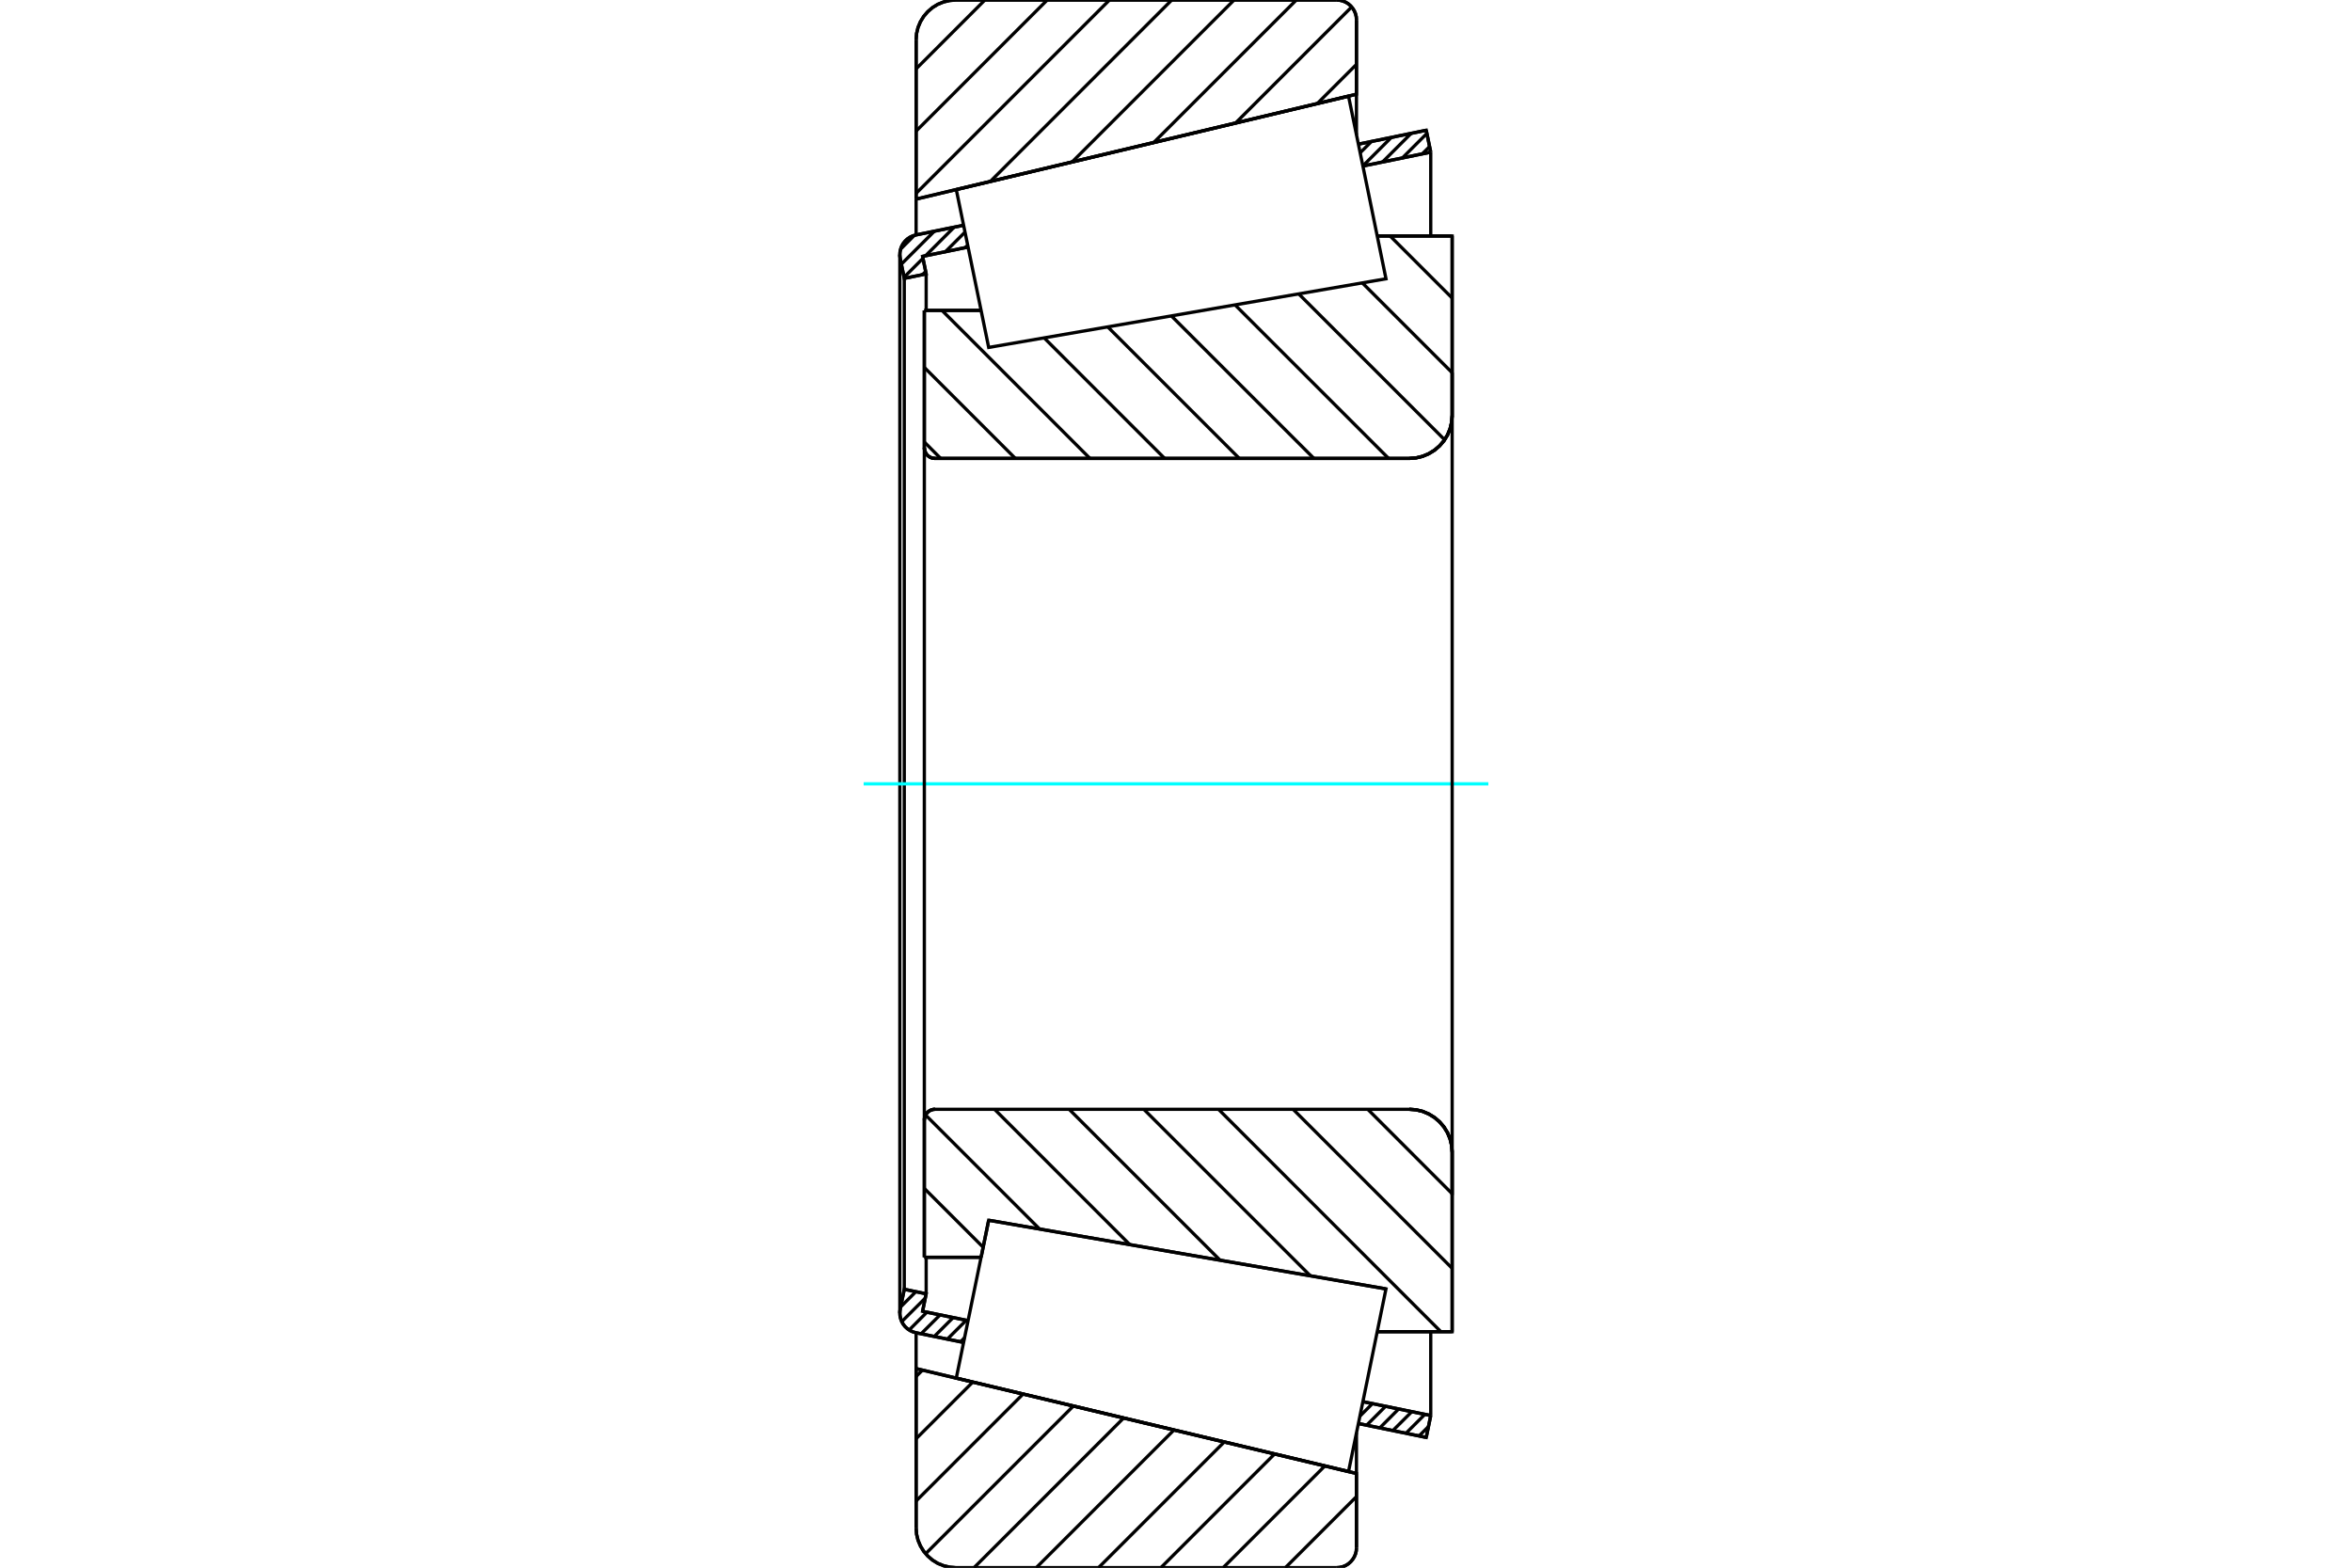 <?xml version="1.0" standalone="no"?>
<!DOCTYPE svg PUBLIC "-//W3C//DTD SVG 1.1//EN"
	"http://www.w3.org/Graphics/SVG/1.1/DTD/svg11.dtd">
<svg xmlns="http://www.w3.org/2000/svg" height="100%" width="100%" viewBox="0 0 36000 24000">
	<rect x="-1800" y="-1200" width="39600" height="26400" style="fill:#FFF"/>
	<g style="fill:none; fill-rule:evenodd" transform="matrix(1 0 0 1 0 0)">
		<g style="fill:none; stroke:#000; stroke-width:50; shape-rendering:geometricPrecision">
			<line x1="14148" y1="4752" x2="15017" y2="4752"/>
			<line x1="14148" y1="6854" x2="14148" y2="4752"/>
			<polyline points="14148,6854 14150,6879 14156,6904 14166,6928 14179,6950 14196,6970 14215,6986 14237,7000 14261,7010 14286,7016 14312,7018"/>
			<line x1="21571" y1="7018" x2="14312" y2="7018"/>
			<polyline points="21571,7018 21674,7010 21774,6986 21869,6946 21957,6892 22035,6825 22102,6747 22156,6659 22195,6564 22219,6464 22227,6361"/>
			<line x1="22227" y1="3613" x2="22227" y2="6361"/>
			<line x1="22227" y1="3613" x2="21080" y2="3613"/>
			<line x1="21214" y1="19732" x2="21214" y2="19732"/>
			<line x1="22227" y1="20387" x2="21080" y2="20387"/>
			<line x1="22227" y1="17639" x2="22227" y2="20387"/>
			<polyline points="22227,17639 22219,17536 22195,17436 22156,17341 22102,17253 22035,17175 21957,17108 21869,17054 21774,17014 21674,16990 21571,16982"/>
			<polyline points="14312,16982 14286,16984 14261,16990 14237,17000 14215,17014 14196,17030 14179,17050 14166,17072 14156,17096 14150,17121 14148,17146"/>
			<line x1="14148" y1="19248" x2="14148" y2="17146"/>
			<line x1="15017" y1="19248" x2="14148" y2="19248"/>
			<line x1="15133" y1="18681" x2="15017" y2="19248"/>
			<line x1="21214" y1="19732" x2="15133" y2="18681"/>
			<line x1="21080" y1="4291" x2="21080" y2="4291"/>
			<line x1="21080" y1="19709" x2="21080" y2="19709"/>
			<polyline points="14148,6854 14150,6879 14156,6904 14166,6928 14179,6950 14196,6970 14215,6986 14237,7000 14261,7010 14286,7016 14312,7018"/>
			<polyline points="14312,16982 14286,16984 14261,16990 14237,17000 14215,17014 14196,17030 14179,17050 14166,17072 14156,17096 14150,17121 14148,17146"/>
			<polyline points="21571,7018 21674,7010 21774,6986 21869,6946 21957,6892 22035,6825 22102,6747 22156,6659 22195,6564 22219,6464 22227,6361"/>
			<polyline points="22227,17639 22219,17536 22195,17436 22156,17341 22102,17253 22035,17175 21957,17108 21869,17054 21774,17014 21674,16990 21571,16982"/>
			<line x1="14749" y1="20552" x2="14018" y2="20403"/>
			<line x1="21830" y1="22006" x2="20791" y2="21793"/>
			<line x1="21899" y1="21671" x2="21830" y2="22006"/>
			<line x1="20860" y1="21458" x2="21899" y2="21671"/>
			<line x1="14121" y1="20075" x2="14818" y2="20218"/>
			<line x1="14176" y1="19807" x2="14121" y2="20075"/>
			<line x1="13841" y1="19738" x2="14176" y2="19807"/>
			<line x1="13779" y1="20039" x2="13841" y2="19738"/>
			<polyline points="13779,20039 13774,20070 13773,20101 13776,20148 13787,20193 13804,20237 13828,20277 13857,20313 13892,20344 13931,20370 13974,20390 14018,20403"/>
			<line x1="20791" y1="2207" x2="21830" y2="1994"/>
			<line x1="14018" y1="3597" x2="14749" y2="3448"/>
			<polyline points="14018,3597 13974,3610 13931,3630 13892,3656 13857,3687 13828,3723 13804,3763 13787,3807 13776,3852 13773,3899 13774,3930 13779,3961"/>
			<line x1="13841" y1="4262" x2="13779" y2="3961"/>
			<line x1="14176" y1="4193" x2="13841" y2="4262"/>
			<line x1="14121" y1="3925" x2="14176" y2="4193"/>
			<line x1="14818" y1="3782" x2="14121" y2="3925"/>
			<line x1="21899" y1="2329" x2="20860" y2="2542"/>
			<line x1="21830" y1="1994" x2="21899" y2="2329"/>
			<line x1="13841" y1="4262" x2="13841" y2="19738"/>
			<line x1="14176" y1="19248" x2="14176" y2="19807"/>
			<line x1="14176" y1="4193" x2="14176" y2="4752"/>
			<line x1="21899" y1="20387" x2="21899" y2="21671"/>
			<line x1="21899" y1="2329" x2="21899" y2="3613"/>
			<line x1="13773" y1="3899" x2="13773" y2="20101"/>
			<polyline points="20458,24000 20505,23996 20552,23985 20596,23967 20637,23942 20673,23911 20704,23874 20729,23834 20748,23789 20759,23743 20762,23695"/>
			<line x1="20762" y1="22558" x2="20762" y2="23695"/>
			<line x1="14022" y1="20952" x2="20762" y2="22558"/>
			<line x1="14022" y1="23390" x2="14022" y2="20952"/>
			<polyline points="14022,23390 14029,23486 14051,23579 14088,23667 14138,23749 14200,23821 14273,23884 14354,23934 14443,23970 14536,23992 14631,24000"/>
			<line x1="20458" y1="24000" x2="14631" y2="24000"/>
			<polyline points="20762,305 20759,257 20748,211 20729,166 20704,126 20673,89 20637,58 20596,33 20552,15 20505,4 20458,0"/>
			<line x1="14631" y1="0" x2="20458" y2="0"/>
			<polyline points="14631,0 14536,8 14443,30 14354,66 14273,116 14200,179 14138,251 14088,333 14051,421 14029,514 14022,610"/>
			<line x1="14022" y1="3048" x2="14022" y2="610"/>
			<line x1="20762" y1="1442" x2="14022" y2="3048"/>
			<line x1="20762" y1="305" x2="20762" y2="1442"/>
			<line x1="20762" y1="21934" x2="20762" y2="22558"/>
			<line x1="20762" y1="1442" x2="20762" y2="2066"/>
			<line x1="14022" y1="20403" x2="14022" y2="20952"/>
			<line x1="14022" y1="3048" x2="14022" y2="3597"/>
			<line x1="21277" y1="3613" x2="22227" y2="4563"/>
			<line x1="20852" y1="4331" x2="22227" y2="5706"/>
			<line x1="19878" y1="4499" x2="22112" y2="6733"/>
			<line x1="18903" y1="4667" x2="21254" y2="7018"/>
			<line x1="17929" y1="4836" x2="20111" y2="7018"/>
			<line x1="16955" y1="5004" x2="18969" y2="7018"/>
			<line x1="15981" y1="5172" x2="17826" y2="7018"/>
			<line x1="14418" y1="4752" x2="16683" y2="7018"/>
			<line x1="14148" y1="5625" x2="15541" y2="7018"/>
			<line x1="14148" y1="6767" x2="14398" y2="7018"/>
			<line x1="20935" y1="16982" x2="22227" y2="18275"/>
			<line x1="19792" y1="16982" x2="22227" y2="19417"/>
			<line x1="18650" y1="16982" x2="22054" y2="20387"/>
			<line x1="17507" y1="16982" x2="20057" y2="19532"/>
			<line x1="16364" y1="16982" x2="18675" y2="19293"/>
			<line x1="15222" y1="16982" x2="17294" y2="19055"/>
			<line x1="14167" y1="17070" x2="15913" y2="18816"/>
			<line x1="14148" y1="18194" x2="15048" y2="19094"/>
			<polyline points="14148,4752 14148,6854 14150,6879 14156,6904 14166,6928 14179,6950 14196,6970 14215,6986 14237,7000 14261,7010 14286,7016 14312,7018 21571,7018 21674,7010 21774,6986 21869,6946 21957,6892 22035,6825 22102,6747 22156,6659 22195,6564 22219,6464 22227,6361 22227,3613 21080,3613"/>
			<line x1="15017" y1="4752" x2="14148" y2="4752"/>
			<line x1="14148" y1="19248" x2="15017" y2="19248"/>
			<polyline points="21080,20387 22227,20387 22227,17639 22219,17536 22195,17436 22156,17341 22102,17253 22035,17175 21957,17108 21869,17054 21774,17014 21674,16990 21571,16982 14312,16982 14286,16984 14261,16990 14237,17000 14215,17014 14196,17030 14179,17050 14166,17072 14156,17096 14150,17121 14148,17146 14148,19248"/>
		</g>
		<g style="fill:none; stroke:#0FF; stroke-width:50; shape-rendering:geometricPrecision">
			<line x1="13219" y1="12000" x2="22781" y2="12000"/>
		</g>
		<g style="fill:none; stroke:#000; stroke-width:50; shape-rendering:geometricPrecision">
			<line x1="20762" y1="22912" x2="19674" y2="24000"/>
			<line x1="20278" y1="22443" x2="18721" y2="24000"/>
			<line x1="19508" y1="22260" x2="17768" y2="24000"/>
			<line x1="18738" y1="22076" x2="16814" y2="24000"/>
			<line x1="17968" y1="21893" x2="15861" y2="24000"/>
			<line x1="17198" y1="21709" x2="14908" y2="24000"/>
			<line x1="16428" y1="21526" x2="14168" y2="23786"/>
			<line x1="15659" y1="21342" x2="14022" y2="22979"/>
			<line x1="14889" y1="21159" x2="14022" y2="22026"/>
			<line x1="14119" y1="20976" x2="14022" y2="21073"/>
			<line x1="20762" y1="986" x2="20164" y2="1584"/>
			<line x1="20689" y1="106" x2="18913" y2="1882"/>
			<line x1="19842" y1="0" x2="17661" y2="2180"/>
			<line x1="18889" y1="0" x2="16410" y2="2479"/>
			<line x1="17935" y1="0" x2="15159" y2="2777"/>
			<line x1="16982" y1="0" x2="14022" y2="2960"/>
			<line x1="16029" y1="0" x2="14022" y2="2007"/>
			<line x1="15075" y1="0" x2="14022" y2="1054"/>
			<line x1="14022" y1="3048" x2="14022" y2="610"/>
			<polyline points="14631,0 14536,8 14443,30 14354,66 14273,116 14200,179 14138,251 14088,333 14051,421 14029,514 14022,610"/>
			<line x1="14631" y1="0" x2="20458" y2="0"/>
			<polyline points="20762,305 20759,257 20748,211 20729,166 20704,126 20673,89 20637,58 20596,33 20552,15 20505,4 20458,0"/>
			<polyline points="20762,305 20762,1442 14022,3048"/>
			<polyline points="14022,20952 20762,22558 20762,23695"/>
			<polyline points="20458,24000 20505,23996 20552,23985 20596,23967 20637,23942 20673,23911 20704,23874 20729,23834 20748,23789 20759,23743 20762,23695"/>
			<line x1="20458" y1="24000" x2="14631" y2="24000"/>
			<polyline points="14022,23390 14029,23486 14051,23579 14088,23667 14138,23749 14200,23821 14273,23884 14354,23934 14443,23970 14536,23992 14631,24000"/>
			<line x1="14022" y1="23390" x2="14022" y2="20952"/>
			<line x1="21865" y1="21839" x2="21720" y2="21983"/>
			<line x1="21809" y1="21653" x2="21520" y2="21942"/>
			<line x1="21609" y1="21612" x2="21319" y2="21901"/>
			<line x1="21408" y1="21570" x2="21119" y2="21860"/>
			<line x1="21208" y1="21529" x2="20918" y2="21819"/>
			<line x1="21007" y1="21488" x2="20814" y2="21681"/>
			<line x1="14764" y1="20480" x2="14701" y2="20543"/>
			<line x1="14790" y1="20212" x2="14500" y2="20501"/>
			<line x1="14589" y1="20171" x2="14300" y2="20460"/>
			<line x1="14389" y1="20130" x2="14099" y2="20419"/>
			<line x1="14188" y1="20088" x2="13916" y2="20361"/>
			<line x1="14162" y1="19873" x2="13802" y2="20233"/>
			<line x1="14019" y1="19774" x2="13785" y2="20008"/>
			<line x1="21882" y1="2243" x2="21770" y2="2355"/>
			<line x1="21840" y1="2043" x2="21465" y2="2418"/>
			<line x1="21600" y1="2041" x2="21161" y2="2480"/>
			<line x1="21296" y1="2104" x2="20860" y2="2540"/>
			<line x1="20992" y1="2166" x2="20819" y2="2339"/>
			<line x1="14812" y1="3754" x2="14774" y2="3791"/>
			<line x1="14771" y1="3553" x2="14470" y2="3854"/>
			<line x1="14168" y1="4156" x2="14119" y2="4205"/>
			<line x1="14605" y1="3477" x2="14166" y2="3916"/>
			<line x1="14127" y1="3955" x2="13837" y2="4245"/>
			<line x1="14301" y1="3540" x2="13796" y2="4044"/>
			<line x1="13995" y1="3603" x2="13785" y2="3814"/>
			<polyline points="21899,2329 21830,1994 20791,2207"/>
			<polyline points="14749,3448 14018,3597 13972,3611 13928,3631 13888,3658 13853,3691 13823,3729 13800,3772 13784,3817 13775,3865 13773,3913 13779,3961 13841,4262 14176,4193 14121,3925 14818,3782"/>
			<line x1="20860" y1="2542" x2="21899" y2="2329"/>
			<line x1="21899" y1="21671" x2="20860" y2="21458"/>
			<polyline points="14818,20218 14121,20075 14176,19807 13841,19738 13779,20039 13773,20087 13775,20135 13784,20183 13800,20228 13823,20271 13853,20309 13888,20342 13928,20369 13972,20389 14018,20403 14749,20552"/>
			<polyline points="20791,21793 21830,22006 21899,21671"/>
			<polyline points="14885,19889 15133,18681 21214,19732 20928,21130 20641,22527 14637,21097 14885,19889"/>
			<polyline points="14885,4111 14637,2903 20641,1473 20928,2870 21214,4268 15133,5319 14885,4111"/>
			<line x1="22227" y1="18295" x2="22227" y2="5705"/>
			<line x1="14148" y1="17146" x2="14148" y2="6854"/>
		</g>
	</g>
</svg>
